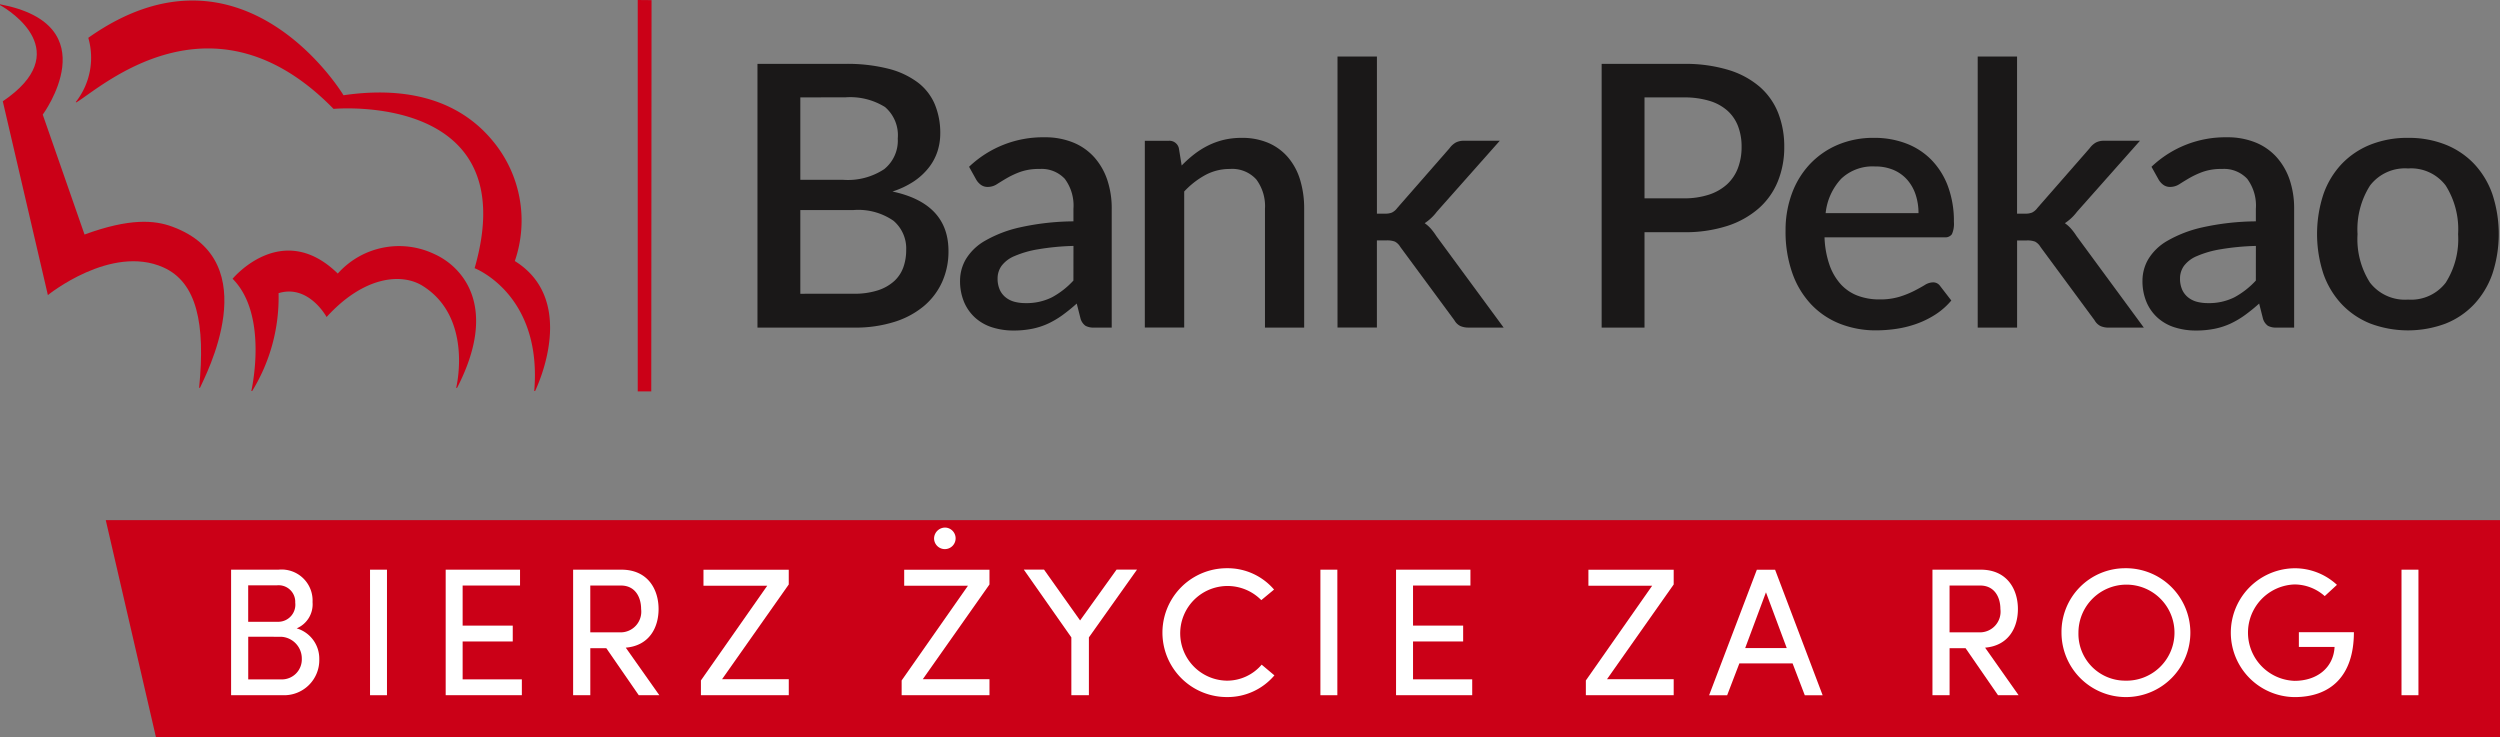 <svg xmlns="http://www.w3.org/2000/svg" width="281.131" height="82.924" viewBox="0 0 281.131 82.924">
  <rect x="0" y="0" width="281.131" height="82.924" fill="#808080" stroke="none"/>
  <g id="Group_558" data-name="Group 558" transform="translate(-422.014 -494.481)">
    <path id="Path_651" data-name="Path 651" d="M690.435,564.064H426.847l-5.65-24.435H690.435Z" transform="translate(12.71 13.341)" fill="#cb0017"/>
    <path id="Path_652" data-name="Path 652" d="M434.648,551.726v4.8h3.771a2.247,2.247,0,0,0,2.254-2.315,2.45,2.45,0,0,0-2.315-2.48Zm3.4-1.68a1.925,1.925,0,0,0,1.886-2.151,1.869,1.869,0,0,0-2.09-1.946h-3.2v4.1Zm2.05.739a3.545,3.545,0,0,1,2.54,3.442A3.952,3.952,0,0,1,438.5,558.3h-5.779V544.185h5.327a3.485,3.485,0,0,1,3.833,3.648,2.939,2.939,0,0,1-1.783,2.951" transform="translate(15.28 14.357)" fill="#fff"/>
    <rect id="Rectangle_266" data-name="Rectangle 266" width="1.905" height="14.118" transform="translate(463.625 558.542)" fill="#fff"/>
    <path id="Path_653" data-name="Path 653" d="M460.813,544.185v1.783h-6.455v4.508h5.636v1.783h-5.636v4.261h6.659V558.3h-8.565V544.185Z" transform="translate(19.68 14.357)" fill="#fff"/>
    <path id="Path_654" data-name="Path 654" d="M466.1,545.968v5.266h3.361a2.324,2.324,0,0,0,2.355-2.623c0-1.292-.635-2.643-2.275-2.643Zm7.766,12.335h-2.315l-3.648-5.286h-1.8V558.3H464.17V544.185h5.43c2.972,0,4.18,2.214,4.18,4.426,0,2.09-1.046,4.119-3.689,4.344Z" transform="translate(22.293 14.357)" fill="#fff"/>
    <path id="Path_655" data-name="Path 655" d="M483.379,545.989h-7.172v-1.8h9.59v1.661L478.3,556.5h7.5v1.8H475.92v-1.66Z" transform="translate(24.914 14.357)" fill="#fff"/>
    <path id="Path_656" data-name="Path 656" d="M499.315,540.315a1.212,1.212,0,1,1-1.292,1.21,1.245,1.245,0,0,1,1.292-1.21m2.521,6.537h-7.172v-1.8h9.59v1.661l-7.5,10.654h7.5v1.8h-9.877v-1.66Z" transform="translate(29.029 13.494)" fill="#fff"/>
    <path id="Path_657" data-name="Path 657" d="M510.956,558.3v-6.5l-5.347-7.623h2.274l4.057,5.716,4.1-5.716h2.3l-5.411,7.623v6.5Z" transform="translate(31.534 14.357)" fill="#fff"/>
    <path id="Path_658" data-name="Path 658" d="M530.93,556.1a6.9,6.9,0,0,1-5.347,2.439,7.244,7.244,0,0,1,0-14.488,6.875,6.875,0,0,1,5.307,2.4l-1.435,1.188a5.323,5.323,0,1,0-3.872,9.056,5.111,5.111,0,0,0,3.914-1.8Z" transform="translate(34.394 14.328)" fill="#fff"/>
    <rect id="Rectangle_267" data-name="Rectangle 267" width="1.905" height="14.118" transform="translate(570.497 558.542)" fill="#fff"/>
    <path id="Path_659" data-name="Path 659" d="M548.2,544.185v1.783h-6.455v4.508h5.636v1.783h-5.636v4.261H548.4V558.3h-8.565V544.185Z" transform="translate(39.168 14.357)" fill="#fff"/>
    <path id="Path_660" data-name="Path 660" d="M564.745,545.989h-7.171v-1.8h9.59v1.661l-7.5,10.654h7.5v1.8h-9.877v-1.66Z" transform="translate(43.06 14.357)" fill="#fff"/>
    <path id="Path_661" data-name="Path 661" d="M577.35,553l-2.336-6.27L572.678,553Zm-5.327,1.722-1.373,3.585H568.62l5.369-14.118h2.05l5.348,14.118h-2.008l-1.373-3.585Z" transform="translate(45.587 14.357)" fill="#fff"/>
    <path id="Path_662" data-name="Path 662" d="M591.08,545.968v5.266h3.361a2.324,2.324,0,0,0,2.357-2.623c0-1.292-.636-2.643-2.276-2.643Zm7.766,12.335H596.53l-3.647-5.286h-1.8V558.3h-1.926V544.185h5.43c2.971,0,4.18,2.214,4.18,4.426,0,2.09-1.046,4.119-3.689,4.344Z" transform="translate(50.166 14.357)" fill="#fff"/>
    <path id="Path_663" data-name="Path 663" d="M608.152,556.694a5.4,5.4,0,1,0-5.225-5.389,5.261,5.261,0,0,0,5.225,5.389m0-12.642a7.245,7.245,0,1,1-7.13,7.254,7.158,7.158,0,0,1,7.13-7.254" transform="translate(52.813 14.328)" fill="#fff"/>
    <path id="Path_664" data-name="Path 664" d="M627.145,547.187a5.127,5.127,0,0,0-3.4-1.311,5.423,5.423,0,0,0,0,10.839c2.541,0,4.386-1.476,4.508-3.812h-4.015v-1.66h6.188c0,4.959-2.644,7.3-6.681,7.3a7.244,7.244,0,0,1,0-14.487,6.979,6.979,0,0,1,4.775,1.864Z" transform="translate(56.289 14.328)" fill="#fff"/>
    <rect id="Rectangle_268" data-name="Rectangle 268" width="1.905" height="14.118" transform="translate(692.069 558.542)" fill="#fff"/>
    <path id="Path_665" data-name="Path 665" d="M470.111,491.805V535.82h1.521l.032-44Z" transform="translate(23.618 2.676)" fill="#cb0017"/>
    <path id="Path_666" data-name="Path 666" d="M463.286,521.95s7.635,2.906,6.711,13.813h.1c.32-.7,4.781-10.218-2.283-14.615a13.986,13.986,0,0,0-2.48-13.506c-2.714-3.3-7.684-6.459-16.785-5.137,0,0-11.265-18.788-28.7-6.459a8.049,8.049,0,0,1-1.409,7.223l.066.039c2.648-1.549,15.253-13.272,28.923.73,0,0,21.591-1.992,15.865,17.911" transform="translate(12.093 2.687)" fill="#cb0017"/>
    <path id="Path_667" data-name="Path 667" d="M432.858,518.112s5.548-6.723,11.829-.587a9.229,9.229,0,0,1,10.859-2.193c3,1.342,7.359,5.732,2.558,15.043H458s1.959-7.892-3.778-11.472c-2.312-1.444-6.552-1.146-10.793,3.509,0,0-2.013-3.719-5.4-2.683a20.122,20.122,0,0,1-2.965,11c0,.008-.1-.007-.1,0s1.978-8.516-2.1-12.613" transform="translate(15.311 7.719)" fill="#cb0017"/>
    <path id="Path_668" data-name="Path 668" d="M416.857,524.9s7.091-5.746,12.985-3.113c3.76,1.682,4.744,6.316,4.022,13.538,0,0,.1.01.1,0,.541-1.266,7.507-14.2-3.11-18.116-2-.744-4.81-.977-9.875.882l-4.7-13.484s7.449-10.087-4.805-12.407l-.006.087c1.2.667,8.493,5.292.319,10.822Z" transform="translate(10.541 2.763)" fill="#cb0017"/>
    <path id="Path_669" data-name="Path 669" d="M491.913,523.527a8.578,8.578,0,0,0,2.749-.382,5.035,5.035,0,0,0,1.833-1.038,3.878,3.878,0,0,0,1.03-1.556,5.7,5.7,0,0,0,.319-1.926,4.09,4.09,0,0,0-1.431-3.306,6.956,6.956,0,0,0-4.522-1.2H485.94v9.412Zm-5.973-22.08v9.27h4.82a7.413,7.413,0,0,0,4.613-1.2,4.111,4.111,0,0,0,1.524-3.44,4.172,4.172,0,0,0-1.431-3.542,7.407,7.407,0,0,0-4.48-1.092Zm5.046-3.769a18.808,18.808,0,0,1,4.861.547,9.308,9.308,0,0,1,3.316,1.554,6.05,6.05,0,0,1,1.905,2.462,8.385,8.385,0,0,1,.608,3.264,6.509,6.509,0,0,1-.319,2.029,5.94,5.94,0,0,1-.989,1.832,7.246,7.246,0,0,1-1.678,1.536,9.686,9.686,0,0,1-2.39,1.131q6.3,1.339,6.3,6.695a8.331,8.331,0,0,1-.712,3.471,7.651,7.651,0,0,1-2.06,2.72,9.651,9.651,0,0,1-3.327,1.779,14.622,14.622,0,0,1-4.51.638H481.12V497.677Z" transform="translate(26.073 3.985)" fill="#1a1818"/>
    <path id="Path_670" data-name="Path 670" d="M512.5,516.644a27.977,27.977,0,0,0-4,.382,11.33,11.33,0,0,0-2.636.762,3.485,3.485,0,0,0-1.453,1.1,2.412,2.412,0,0,0-.443,1.4,3.069,3.069,0,0,0,.237,1.267,2.3,2.3,0,0,0,.659.865,2.677,2.677,0,0,0,.988.5,4.743,4.743,0,0,0,1.246.154,6.368,6.368,0,0,0,2.977-.649,9.265,9.265,0,0,0,2.419-1.885Zm-11.74-8.9a12.026,12.026,0,0,1,8.486-3.316,8.329,8.329,0,0,1,3.223.587,6.445,6.445,0,0,1,2.369,1.657,7.351,7.351,0,0,1,1.463,2.544,10.03,10.03,0,0,1,.5,3.265v13.347h-1.976a1.933,1.933,0,0,1-.969-.2,1.505,1.505,0,0,1-.556-.794l-.432-1.71a19.758,19.758,0,0,1-1.586,1.288,10.014,10.014,0,0,1-1.617.958,7.992,7.992,0,0,1-1.792.587,10.548,10.548,0,0,1-2.112.2,7.81,7.81,0,0,1-2.379-.35,5.212,5.212,0,0,1-1.905-1.062,5.011,5.011,0,0,1-1.266-1.761,6.07,6.07,0,0,1-.464-2.47,4.783,4.783,0,0,1,.648-2.369,5.931,5.931,0,0,1,2.143-2.071,13.923,13.923,0,0,1,3.933-1.514,28.644,28.644,0,0,1,6.025-.679v-1.4a5.039,5.039,0,0,0-.967-3.378,3.564,3.564,0,0,0-2.842-1.113,6.241,6.241,0,0,0-2.143.319,9.693,9.693,0,0,0-1.5.69c-.426.247-.8.478-1.133.69a1.9,1.9,0,0,1-1.051.32,1.263,1.263,0,0,1-.773-.237,1.949,1.949,0,0,1-.525-.587Z" transform="translate(30.228 5.492)" fill="#1a1818"/>
    <path id="Path_671" data-name="Path 671" d="M520.879,507.591a13.454,13.454,0,0,1,1.411-1.267,9.464,9.464,0,0,1,1.554-.978,8.378,8.378,0,0,1,1.751-.638,8.519,8.519,0,0,1,2.018-.226,7.459,7.459,0,0,1,3.038.577,6.072,6.072,0,0,1,2.2,1.627,7.019,7.019,0,0,1,1.349,2.523,11,11,0,0,1,.454,3.245V525.82h-4.408V512.453a5.008,5.008,0,0,0-.978-3.3,3.656,3.656,0,0,0-2.977-1.174,5.716,5.716,0,0,0-2.749.68,9.4,9.4,0,0,0-2.379,1.854v15.3h-4.428V504.811h2.677a1.087,1.087,0,0,1,1.153.844Z" transform="translate(34.017 5.503)" fill="#1a1818"/>
    <path id="Path_672" data-name="Path 672" d="M538.884,497v17.672h.948a1.909,1.909,0,0,0,.741-.124,1.663,1.663,0,0,0,.6-.515l5.89-6.735a2.2,2.2,0,0,1,.68-.619,1.94,1.94,0,0,1,.948-.205H552.7l-7.086,7.991a5.4,5.4,0,0,1-1.36,1.278,3.83,3.83,0,0,1,.722.648,7.241,7.241,0,0,1,.6.813l7.558,10.278h-3.955a2.193,2.193,0,0,1-.916-.175,1.579,1.579,0,0,1-.669-.649l-6.076-8.238a1.557,1.557,0,0,0-.619-.608,2.445,2.445,0,0,0-.926-.133h-1.092v9.8h-4.429V497Z" transform="translate(37.968 3.835)" fill="#1a1818"/>
    <path id="Path_673" data-name="Path 673" d="M567.968,512.8a8.9,8.9,0,0,0,2.833-.413,5.608,5.608,0,0,0,2.039-1.163,4.8,4.8,0,0,0,1.225-1.824,6.622,6.622,0,0,0,.412-2.389,6.337,6.337,0,0,0-.4-2.327,4.5,4.5,0,0,0-1.2-1.75,5.353,5.353,0,0,0-2.029-1.1,9.655,9.655,0,0,0-2.873-.383H563.56V512.8Zm0-15.12a16.626,16.626,0,0,1,5.036.681,9.7,9.7,0,0,1,3.522,1.905,7.609,7.609,0,0,1,2.069,2.944,10.275,10.275,0,0,1,.68,3.8,10.149,10.149,0,0,1-.722,3.882,8.118,8.118,0,0,1-2.141,3.027,10.067,10.067,0,0,1-3.532,1.979,15.39,15.39,0,0,1-4.913.709H563.56v10.731h-4.82V497.677Z" transform="translate(43.383 3.985)" fill="#1a1818"/>
    <path id="Path_674" data-name="Path 674" d="M590.6,512.947a6.514,6.514,0,0,0-.32-2.071,4.817,4.817,0,0,0-.937-1.668,4.272,4.272,0,0,0-1.534-1.112,5.222,5.222,0,0,0-2.112-.4,5.121,5.121,0,0,0-3.789,1.381,6.689,6.689,0,0,0-1.751,3.872Zm-10.567,2.719a10.514,10.514,0,0,0,.557,3.1,6.375,6.375,0,0,0,1.266,2.173,4.927,4.927,0,0,0,1.9,1.288,6.83,6.83,0,0,0,2.461.422,7.49,7.49,0,0,0,2.245-.3,10.485,10.485,0,0,0,1.647-.659q.7-.36,1.195-.659a1.784,1.784,0,0,1,.906-.3.944.944,0,0,1,.824.412l1.256,1.627a7.951,7.951,0,0,1-1.771,1.566,10.344,10.344,0,0,1-2.1,1.041,11.91,11.91,0,0,1-2.286.576,15.574,15.574,0,0,1-2.287.175,11,11,0,0,1-4.047-.73,9.01,9.01,0,0,1-3.234-2.153,9.916,9.916,0,0,1-2.141-3.522,13.986,13.986,0,0,1-.773-4.841,11.837,11.837,0,0,1,.69-4.079,9.726,9.726,0,0,1,1.978-3.295,9.293,9.293,0,0,1,3.131-2.215,10.232,10.232,0,0,1,4.171-.813,9.972,9.972,0,0,1,3.585.629,7.892,7.892,0,0,1,2.842,1.843,8.49,8.49,0,0,1,1.864,2.977,11.24,11.24,0,0,1,.669,4.005,2.837,2.837,0,0,1-.226,1.381.907.907,0,0,1-.824.35Z" transform="translate(47.154 5.503)" fill="#1a1818"/>
    <path id="Path_675" data-name="Path 675" d="M597.742,497v17.672h.948a1.9,1.9,0,0,0,.741-.124,1.664,1.664,0,0,0,.6-.515l5.89-6.735a2.211,2.211,0,0,1,.68-.619,1.94,1.94,0,0,1,.948-.205h4.016l-7.086,7.991a5.4,5.4,0,0,1-1.36,1.278,3.828,3.828,0,0,1,.722.648,7.249,7.249,0,0,1,.6.813L612,527.487h-3.954a2.2,2.2,0,0,1-.917-.175,1.579,1.579,0,0,1-.669-.649l-6.076-8.238a1.563,1.563,0,0,0-.618-.608,2.457,2.457,0,0,0-.927-.133h-1.092v9.8h-4.429V497Z" transform="translate(51.094 3.835)" fill="#1a1818"/>
    <path id="Path_676" data-name="Path 676" d="M621.22,516.644a27.976,27.976,0,0,0-4,.382,11.31,11.31,0,0,0-2.635.762,3.475,3.475,0,0,0-1.453,1.1,2.411,2.411,0,0,0-.443,1.4,3.069,3.069,0,0,0,.237,1.267,2.3,2.3,0,0,0,.659.865,2.677,2.677,0,0,0,.988.5,4.744,4.744,0,0,0,1.246.154,6.368,6.368,0,0,0,2.977-.649,9.288,9.288,0,0,0,2.419-1.885Zm-11.74-8.9a12.025,12.025,0,0,1,8.485-3.316,8.326,8.326,0,0,1,3.224.587,6.446,6.446,0,0,1,2.369,1.657,7.329,7.329,0,0,1,1.463,2.544,10.028,10.028,0,0,1,.5,3.265v13.347h-1.976a1.932,1.932,0,0,1-.969-.2,1.505,1.505,0,0,1-.556-.794l-.433-1.71a19.524,19.524,0,0,1-1.585,1.288,9.967,9.967,0,0,1-1.617.958,7.994,7.994,0,0,1-1.792.587,10.555,10.555,0,0,1-2.112.2,7.81,7.81,0,0,1-2.379-.35,5.211,5.211,0,0,1-1.906-1.062,5.013,5.013,0,0,1-1.266-1.761,6.07,6.07,0,0,1-.463-2.47,4.783,4.783,0,0,1,.648-2.369,5.932,5.932,0,0,1,2.143-2.071,13.923,13.923,0,0,1,3.933-1.514,28.646,28.646,0,0,1,6.025-.679v-1.4a5.039,5.039,0,0,0-.967-3.378,3.564,3.564,0,0,0-2.842-1.113,6.223,6.223,0,0,0-2.142.319,9.655,9.655,0,0,0-1.5.69c-.426.247-.8.478-1.133.69a1.9,1.9,0,0,1-1.051.32,1.263,1.263,0,0,1-.773-.237,1.949,1.949,0,0,1-.525-.587Z" transform="translate(54.474 5.492)" fill="#1a1818"/>
    <path id="Path_677" data-name="Path 677" d="M634.757,522.668a4.9,4.9,0,0,0,4.233-1.905,9.132,9.132,0,0,0,1.391-5.447,9.234,9.234,0,0,0-1.391-5.469,4.876,4.876,0,0,0-4.233-1.925,4.948,4.948,0,0,0-4.284,1.925,9.179,9.179,0,0,0-1.4,5.469,9.078,9.078,0,0,0,1.4,5.447,4.97,4.97,0,0,0,4.284,1.905m0-18.187a11.151,11.151,0,0,1,4.212.762,9.047,9.047,0,0,1,3.213,2.162,9.6,9.6,0,0,1,2.05,3.4,14.357,14.357,0,0,1,0,8.981,9.692,9.692,0,0,1-2.05,3.409,8.962,8.962,0,0,1-3.213,2.173,12.08,12.08,0,0,1-8.445,0,9.054,9.054,0,0,1-3.223-2.173,9.642,9.642,0,0,1-2.061-3.409,14.356,14.356,0,0,1,0-8.981,9.555,9.555,0,0,1,2.061-3.4,9.14,9.14,0,0,1,3.223-2.162,11.215,11.215,0,0,1,4.233-.762" transform="translate(58.053 5.503)" fill="#1a1818"/>
  </g>
</svg>
